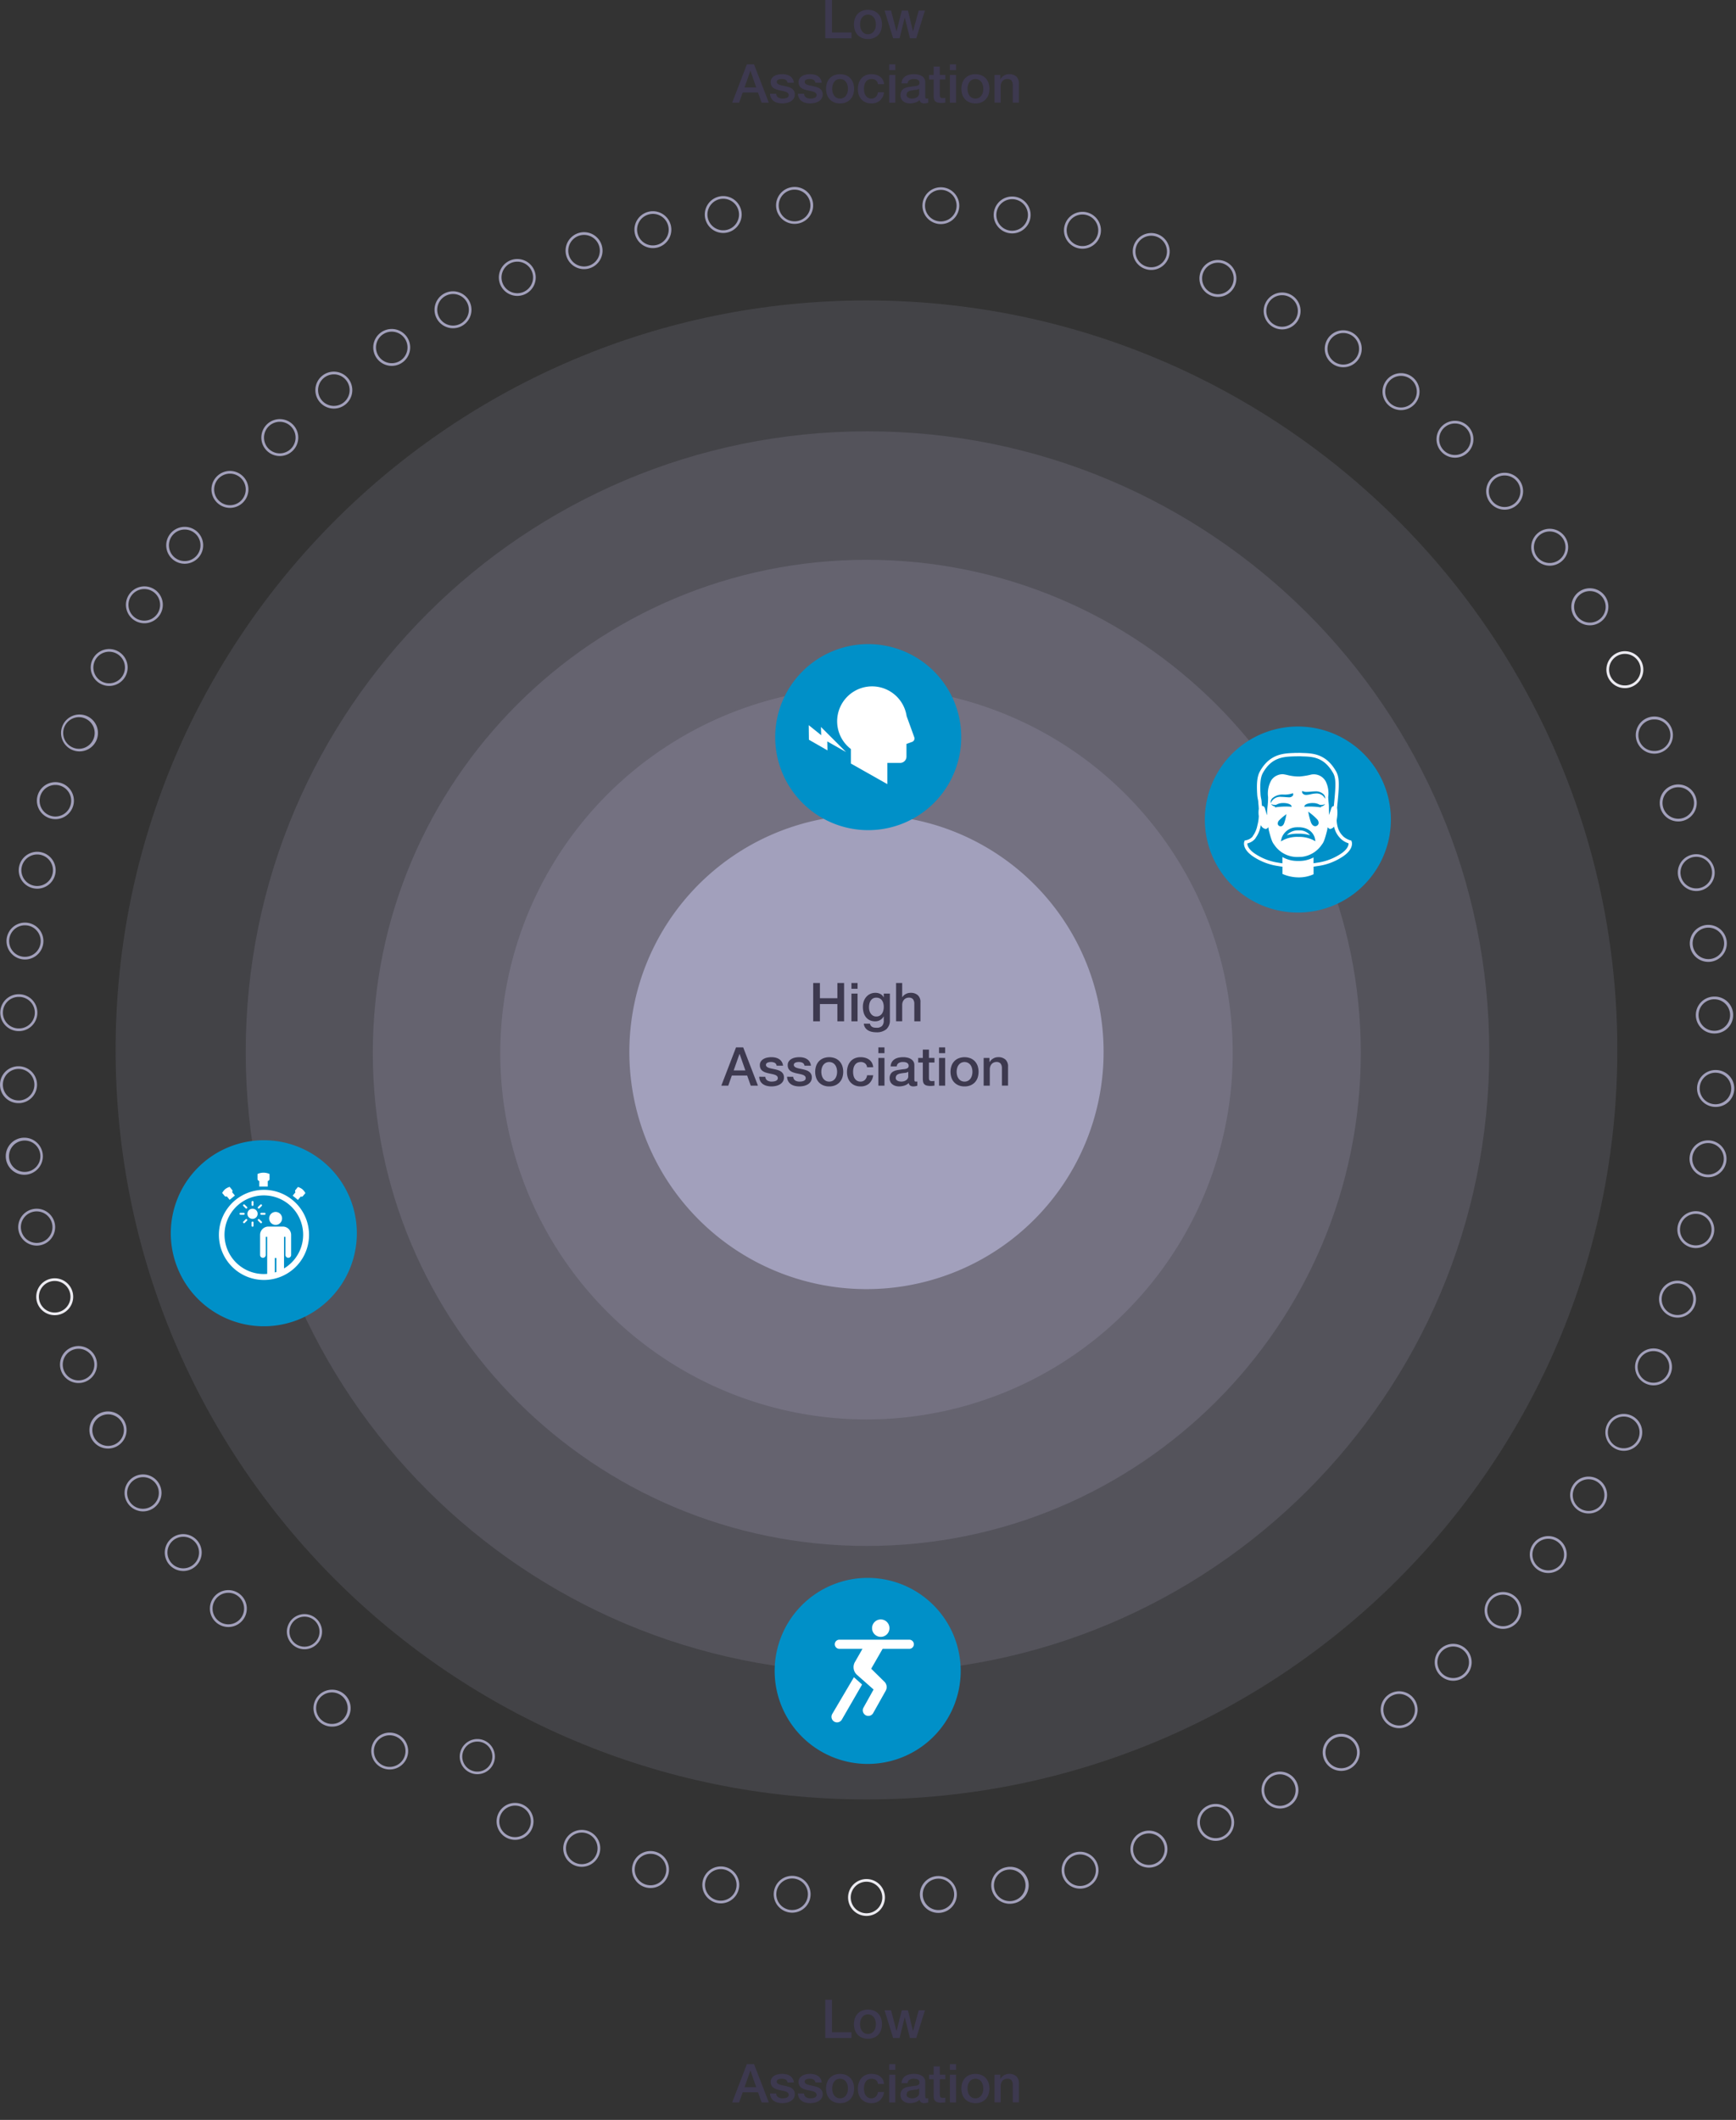 <svg width="520" height="635" fill="none" xmlns="http://www.w3.org/2000/svg"><rect width="100%" height="100%" fill="#333333" stroke="none"/><path d="M142.975 531.438a5.277 5.277 0 01-5.269-5.446 5.286 5.286 0 015.275-5.081 5.263 5.263 0 11-.01 10.527h.004zm.01-9.762a4.516 4.516 0 00-4.108 2.64 4.497 4.497 0 00.316 4.295 4.502 4.502 0 105.654-6.537 4.574 4.574 0 00-1.862-.398z" fill="#A2A0BB"/><path opacity=".15" d="M484.454 314.497c0 123.982-100.7 224.5-224.913 224.5-124.213 0-224.91-100.518-224.91-224.5s100.7-224.5 224.914-224.5c124.214 0 224.909 100.514 224.909 224.5z" fill="#A2A0BC"/><path opacity=".18" d="M446.092 315.097c0 102.672-83.382 185.9-186.248 185.9-102.866 0-186.242-83.228-186.242-185.9 0-102.672 83.384-185.9 186.243-185.9s186.247 83.231 186.247 185.9z" fill="#A2A0BC"/><path opacity=".21" d="M407.611 315.375c0 81.573-66.247 147.7-147.969 147.7s-147.97-66.124-147.97-147.7 66.253-147.693 147.97-147.693 147.969 66.124 147.969 147.693z" fill="#A2A0BC"/><path opacity=".24" d="M369.241 315.285a109.699 109.699 0 01-67.578 101.484 109.693 109.693 0 11-42.115-210.979 109.59 109.59 0 01109.693 109.495z" fill="#A2A0BC"/><path d="M330.571 314.982a71.027 71.027 0 11-71.026-70.891 70.956 70.956 0 0171.026 70.891z" fill="#A2A0BC"/><path d="M243.586 294.45h2.011v4.564h5.229v-4.564h2.011v11.474h-2.011v-5.173h-5.229v5.173h-2.011V294.45zM255.04 294.45h1.833v1.735h-1.833v-1.735zm0 3.166h1.833v8.308h-1.833v-8.308zM266.557 305.49a3.544 3.544 0 01-1.051 2.8 4.468 4.468 0 01-3.036.924 6.367 6.367 0 01-1.262-.13 3.731 3.731 0 01-1.16-.434 2.763 2.763 0 01-.877-.8 2.46 2.46 0 01-.42-1.219h1.835c.041.227.135.441.274.625.124.156.28.285.458.378.184.093.383.153.588.178.224.027.45.04.677.039a2.13 2.13 0 001.622-.546c.37-.438.554-1.003.514-1.574v-1.269h-.027c-.246.449-.61.821-1.052 1.078a2.85 2.85 0 01-1.441.385 3.814 3.814 0 01-1.7-.346 3.19 3.19 0 01-1.157-.949 3.82 3.82 0 01-.669-1.388 6.463 6.463 0 01-.206-1.689 4.884 4.884 0 01.254-1.591c.161-.485.412-.934.74-1.326a3.486 3.486 0 011.185-.907 3.562 3.562 0 011.58-.338c.501-.006.997.107 1.447.329.444.224.801.589 1.015 1.038h.032v-1.14h1.835v7.871l.002.001zm-4.07-1.012c.362.01.721-.076 1.039-.25.279-.162.516-.388.692-.658.183-.285.314-.601.385-.932a4.6 4.6 0 00.119-1.052 4.057 4.057 0 00-.127-1.029 2.725 2.725 0 00-.394-.882 1.9 1.9 0 00-.693-.612 2.164 2.164 0 00-1.021-.224 1.957 1.957 0 00-1.031.257 2.062 2.062 0 00-.673.667 2.835 2.835 0 00-.37.933 4.952 4.952 0 00-.112 1.037c0 .337.043.673.126 1 .083.312.218.608.4.876.177.256.408.47.677.627.3.167.639.25.983.242zM268.407 294.45h1.835v4.258h.03a2.65 2.65 0 011.007-.939 2.965 2.965 0 011.487-.378 3.111 3.111 0 012.156.708 2.698 2.698 0 01.789 2.121v5.7h-1.835v-5.222a2.244 2.244 0 00-.418-1.422 1.527 1.527 0 00-1.209-.443 1.96 1.96 0 00-.834.168 1.833 1.833 0 00-.631.465 2.189 2.189 0 00-.4.7 2.553 2.553 0 00-.141.853v4.9h-1.832v-11.474l-.004.005zM220.47 313.731h2.144l4.423 11.475h-2.155l-1.078-3.039h-4.59l-1.079 3.039h-2.076l4.411-11.475zm-.708 6.91h3.506l-1.72-4.931h-.048l-1.738 4.931zM229.253 322.536a1.374 1.374 0 00.611 1.125c.385.223.826.334 1.271.321.196-.002.391-.015.586-.039.212-.025.42-.077.62-.153a1.19 1.19 0 00.475-.329.796.796 0 00.17-.569.821.821 0 00-.258-.579 1.755 1.755 0 00-.62-.362 5.971 5.971 0 00-.86-.233c-.322-.067-.65-.137-.983-.209a8.844 8.844 0 01-.987-.273 3.158 3.158 0 01-.852-.434 2.004 2.004 0 01-.6-.7 2.223 2.223 0 01-.224-1.054 1.898 1.898 0 01.33-1.134c.221-.305.506-.557.836-.739a3.662 3.662 0 011.127-.394c.39-.074.786-.112 1.183-.114.414-.001.826.044 1.23.137.376.086.734.236 1.06.443.318.204.587.475.79.794.22.358.355.763.393 1.182h-1.917a1.144 1.144 0 00-.6-.884 2.525 2.525 0 00-1.086-.224 3.9 3.9 0 00-.458.031c-.171.02-.339.06-.5.121a1.06 1.06 0 00-.393.255.617.617 0 00-.161.443.7.7 0 00.232.546c.179.153.387.271.611.346.28.098.568.176.86.232.32.065.654.135 1 .211.331.073.659.164.981.272.307.1.597.246.86.434.252.183.461.419.612.692.164.317.244.671.232 1.028.014.442-.104.878-.339 1.253a2.662 2.662 0 01-.876.836 4.054 4.054 0 01-1.2.465 6.051 6.051 0 01-1.3.145 5.67 5.67 0 01-1.456-.178 3.412 3.412 0 01-1.159-.539 2.576 2.576 0 01-.772-.9 2.85 2.85 0 01-.3-1.278l1.831.006zM237.604 322.536a1.378 1.378 0 00.61 1.125c.386.222.826.333 1.271.321.196-.002.393-.015.588-.039.212-.025.42-.077.62-.153a1.19 1.19 0 00.475-.329.8.8 0 00.169-.569.821.821 0 00-.258-.579 1.742 1.742 0 00-.619-.362 5.971 5.971 0 00-.86-.233c-.322-.064-.65-.133-.982-.209a8.894 8.894 0 01-.99-.273 3.202 3.202 0 01-.852-.434 2.004 2.004 0 01-.6-.7 2.248 2.248 0 01-.224-1.054 1.89 1.89 0 01.329-1.134 2.53 2.53 0 01.838-.739 3.63 3.63 0 011.126-.394c.39-.074.785-.112 1.182-.114.414-.002.826.044 1.23.137.377.086.736.236 1.063.443.317.204.586.475.788.794.221.358.356.763.394 1.182h-1.921a1.144 1.144 0 00-.6-.884 2.51 2.51 0 00-1.086-.224 3.9 3.9 0 00-.458.031c-.171.02-.339.06-.5.121a1.072 1.072 0 00-.394.255.617.617 0 00-.161.443.698.698 0 00.234.546c.179.154.387.271.612.346.28.098.567.176.859.232.322.067.655.137 1 .211.332.073.659.164.982.272.307.1.597.246.86.434a1.995 1.995 0 01.846 1.72c.014.442-.104.878-.339 1.253a2.656 2.656 0 01-.877.836 4.054 4.054 0 01-1.2.465 6.051 6.051 0 01-1.3.145 5.686 5.686 0 01-1.458-.178 3.44 3.44 0 01-1.157-.539 2.605 2.605 0 01-.772-.9 2.85 2.85 0 01-.3-1.278l1.832.006zM248.381 325.43a4.571 4.571 0 01-1.779-.329 3.725 3.725 0 01-2.137-2.29 5.613 5.613 0 010-3.518 3.87 3.87 0 01.819-1.383c.37-.392.819-.701 1.318-.907a4.965 4.965 0 013.556 0c.499.205.949.514 1.32.907.365.4.645.871.821 1.383a5.613 5.613 0 010 3.518 3.942 3.942 0 01-.821 1.383 3.83 3.83 0 01-1.32.907 4.565 4.565 0 01-1.777.329zm0-1.447c.37.009.736-.08 1.061-.258a2.25 2.25 0 00.74-.673c.196-.286.34-.605.425-.941a4.149 4.149 0 000-2.128 2.84 2.84 0 00-.425-.941 2.285 2.285 0 00-.74-.667 2.324 2.324 0 00-2.123 0 2.24 2.24 0 00-.739.667 2.824 2.824 0 00-.427.941 4.215 4.215 0 000 2.128c.084.337.229.655.427.941.192.277.445.507.739.673.325.178.691.268 1.062.258zM259.719 319.676a1.717 1.717 0 00-.618-1.164 2.028 2.028 0 00-1.278-.394 2.653 2.653 0 00-.756.119c-.28.087-.535.242-.741.45-.25.262-.442.575-.562.917a4.313 4.313 0 00-.226 1.533c0 .346.041.691.121 1.028.072.326.204.636.387.916.174.266.407.489.682.651.309.173.66.259 1.015.249a1.847 1.847 0 001.326-.5c.371-.378.6-.873.65-1.4h1.838a4.054 4.054 0 01-1.227 2.483 3.778 3.778 0 01-2.583.86 4.298 4.298 0 01-1.731-.329 3.653 3.653 0 01-1.264-.9 3.846 3.846 0 01-.78-1.357 5.278 5.278 0 01-.266-1.7 5.74 5.74 0 01.258-1.751 3.996 3.996 0 01.773-1.423c.35-.407.787-.731 1.278-.949a4.325 4.325 0 011.793-.345c.464-.003.927.059 1.375.184a3.66 3.66 0 011.159.556c.339.247.621.565.826.932.225.41.357.865.388 1.333l-1.837.001zM263.1 313.731h1.832v1.731H263.1v-1.731zm0 3.166h1.832v8.308H263.1v-8.308zM273.892 323.355a.966.966 0 00.09.482.373.373 0 00.346.144h.193c.086-.001.172-.012.256-.031v1.27a2.864 2.864 0 01-.25.071c-.103.024-.2.051-.313.073a3.8 3.8 0 01-.322.048c-.109.012-.2.016-.274.016a1.763 1.763 0 01-.932-.224 1.126 1.126 0 01-.484-.789 3.264 3.264 0 01-1.342.771 5.332 5.332 0 01-1.535.241 3.822 3.822 0 01-1.079-.152 2.794 2.794 0 01-.907-.451 2.124 2.124 0 01-.629-.754 2.337 2.337 0 01-.232-1.068c-.02-.435.076-.868.28-1.253.177-.312.433-.572.741-.755.319-.19.667-.325 1.031-.4.378-.08.763-.141 1.147-.184.314-.062.632-.107.951-.137.27-.021.538-.067.8-.137.205-.051.393-.154.545-.3a.81.81 0 00.2-.6.946.946 0 00-.17-.578 1.149 1.149 0 00-.418-.346 1.833 1.833 0 00-.555-.161 4.325 4.325 0 00-.58-.039 2.323 2.323 0 00-1.274.32 1.251 1.251 0 00-.563 1h-1.832c.011-.47.144-.929.385-1.333.218-.347.513-.638.862-.851a3.454 3.454 0 011.181-.45 6.882 6.882 0 011.351-.131c.406 0 .812.044 1.209.131.377.077.739.218 1.069.417.308.187.57.442.765.746.2.337.299.725.285 1.117v4.276l.004.001zm-1.832-2.313a2.25 2.25 0 01-1.031.329c-.4.039-.817.095-1.221.17-.191.03-.379.076-.563.136a1.66 1.66 0 00-.481.242 1 1 0 00-.332.4 1.407 1.407 0 00-.118.6.781.781 0 00.174.516c.119.137.264.249.428.328.172.083.356.139.545.168.178.031.359.048.54.049.221-.002.441-.029.656-.079a2.14 2.14 0 00.669-.275c.206-.126.383-.293.522-.49.146-.215.22-.471.21-.73v-1.368l.002.004zM275.032 316.897h1.387v-2.491h1.832v2.491h1.659v1.365h-1.659v4.434a3.8 3.8 0 00.027.5c.01.125.049.246.114.354a.531.531 0 00.261.218c.155.054.319.079.484.073.13 0 .254 0 .383-.009.131-.005.261-.024.388-.056v1.414c-.2.023-.4.043-.6.065a5.23 5.23 0 01-.6.031 4.05 4.05 0 01-1.165-.137 1.527 1.527 0 01-.691-.4 1.387 1.387 0 01-.337-.666 5.025 5.025 0 01-.1-.915v-4.9h-1.383v-1.371zM281.277 313.731h1.837v1.731h-1.837v-1.731zm0 3.166h1.837v8.308h-1.837v-8.308zM288.918 325.43a4.558 4.558 0 01-1.777-.329 3.733 3.733 0 01-2.141-2.29 5.585 5.585 0 010-3.518 3.732 3.732 0 012.141-2.29 4.963 4.963 0 013.555 0c.5.206.95.515 1.323.907.366.399.645.87.821 1.383a5.684 5.684 0 010 3.518 3.95 3.95 0 01-.821 1.383 3.85 3.85 0 01-1.323.907 4.566 4.566 0 01-1.778.329zm0-1.447c.37.01.736-.08 1.061-.258.295-.166.548-.396.742-.673.196-.286.339-.605.423-.941a4.15 4.15 0 000-2.128 2.759 2.759 0 00-.423-.941 2.291 2.291 0 00-.742-.667 2.324 2.324 0 00-2.124 0 2.286 2.286 0 00-.737.667 2.7 2.7 0 00-.426.941 4.155 4.155 0 00-.14 1.059c-.001.361.046.72.14 1.069.084.337.228.656.426.941.192.277.444.507.737.673.325.178.692.267 1.063.258zM294.642 316.897h1.736v1.221l.034.031a3.044 3.044 0 011.092-1.085 2.905 2.905 0 011.5-.4 3.107 3.107 0 012.156.709 2.705 2.705 0 01.785 2.12v5.7h-1.832v-5.222a2.252 2.252 0 00-.42-1.422 1.524 1.524 0 00-1.207-.443 1.964 1.964 0 00-.835.17 1.788 1.788 0 00-.627.465 2.131 2.131 0 00-.4.7 2.502 2.502 0 00-.144.853v4.9h-1.838v-8.297z" fill="#3D394F"/><path d="M259.543 573.898a5.525 5.525 0 115.535-5.525 5.535 5.535 0 01-5.535 5.525zm0-10.245a4.721 4.721 0 104.73 4.72 4.732 4.732 0 00-4.73-4.72z" fill="#ECEBF1"/><path d="M5.612 308.858c-.083 0-.17 0-.25-.005a5.524 5.524 0 01.483-11.038 5.523 5.523 0 01-.232 11.043h-.001zm-.018-10.245a4.717 4.717 0 00-4.725 4.62 4.722 4.722 0 004.525 4.816h.217a4.718 4.718 0 00.2-9.435l-.217-.001zM7.473 287.409a5.53 5.53 0 01-5.167-3.579 5.525 5.525 0 115.167 3.579zm-.01-10.248a4.723 4.723 0 00-4.7 5.192 4.724 4.724 0 002.346 3.629 4.69 4.69 0 001.75.584 4.72 4.72 0 005.29-4.076 4.722 4.722 0 00-4.075-5.29 4.8 4.8 0 00-.611-.035v-.004zM511.627 352.63a5.524 5.524 0 01-5.495-6.238 5.544 5.544 0 019.761-2.8 5.522 5.522 0 01-4.261 9.039l-.005-.001zm-.026-10.242a4.72 4.72 0 102.373.625 4.816 4.816 0 00-2.369-.625h-.004zM11.148 266.197a5.592 5.592 0 01-3.162-.984 5.513 5.513 0 01-2.292-3.556 5.52 5.52 0 01.037-2.156 5.56 5.56 0 015.4-4.359c.396.001.79.044 1.178.127a5.524 5.524 0 012.533 9.509 5.528 5.528 0 01-3.693 1.419h-.001zm-.018-10.252a4.756 4.756 0 00-4.612 3.726 4.717 4.717 0 003.618 5.614 4.722 4.722 0 102.003-9.23 4.821 4.821 0 00-1.01-.109v-.001zM507.952 373.844a5.523 5.523 0 115.408-4.355 5.541 5.541 0 01-5.408 4.355zm-.01-10.248a4.721 4.721 0 10.012 9.443 4.722 4.722 0 004.698-4.217 4.721 4.721 0 00-4.711-5.225l.001-.001zM16.6 245.37a5.546 5.546 0 01-5.411-6.77 5.543 5.543 0 115.412 6.77zm-.007-10.25a4.729 4.729 0 100 9.458 4.729 4.729 0 000-9.458zM502.491 394.676a5.61 5.61 0 01-1.632-.247 5.528 5.528 0 01-3.847-6.103 5.523 5.523 0 015.469-4.705 5.431 5.431 0 011.635.249 5.523 5.523 0 011.981 9.468 5.527 5.527 0 01-3.605 1.338h-.001zm-.008-10.25a4.737 4.737 0 10-.01 9.474 4.737 4.737 0 00.01-9.474zM23.805 225.079a5.523 5.523 0 01-5.196-7.374 5.523 5.523 0 0110.555.463 5.527 5.527 0 01-.224 3.452 5.544 5.544 0 01-5.135 3.459zm0-10.252a4.732 4.732 0 10-.015 9.46 4.732 4.732 0 00.015-9.458v-.002zM495.292 414.961a5.523 5.523 0 01-3.088-10.102 5.517 5.517 0 016.562.281 5.522 5.522 0 01-.38 8.873 5.538 5.538 0 01-3.094.948zm-.005-10.25a4.733 4.733 0 00-.921 9.379 4.734 4.734 0 10.921-9.379zM32.703 205.469a5.53 5.53 0 01-5.398-4.339 5.525 5.525 0 017.898-6.117 5.525 5.525 0 01-2.5 10.456zm0-10.25A4.726 4.726 0 0028 199.391a4.73 4.73 0 106.83-3.663 4.695 4.695 0 00-2.127-.504v-.005zM486.385 434.567a5.52 5.52 0 114.935-3.034 5.468 5.468 0 01-4.935 3.034zm0-10.248a4.747 4.747 0 104.436 6.389 4.744 4.744 0 00-2.308-5.876 4.647 4.647 0 00-2.125-.512l-.003-.001zM43.234 186.691a5.522 5.522 0 01-5.064-7.7 5.521 5.521 0 019.069-1.64 5.524 5.524 0 01.708 6.717 5.531 5.531 0 01-4.713 2.623zm0-10.252a4.733 4.733 0 00-3.986 7.312 4.733 4.733 0 008.302-.662 4.733 4.733 0 00-1.838-5.941 4.694 4.694 0 00-2.474-.708l-.004-.001zM475.853 453.35a5.562 5.562 0 01-2.909-.827 5.52 5.52 0 012.911-10.223 5.558 5.558 0 012.907.827 5.526 5.526 0 012.411 6.212 5.521 5.521 0 01-5.321 4.011h.001zm0-10.248a4.744 4.744 0 00-3.984 7.326 4.738 4.738 0 005.989 1.706 4.74 4.74 0 00.476-8.325 4.706 4.706 0 00-2.478-.702l-.003-.005zM117.341 109.598a5.543 5.543 0 01-4.269-2.009 5.522 5.522 0 01-1.096-2.154 5.52 5.52 0 01-.074-2.416 5.546 5.546 0 015.432-4.476 5.525 5.525 0 015.53 5.524 5.528 5.528 0 01-5.524 5.531h.001zm-.006-10.252a4.723 4.723 0 00-2.201 8.895 4.725 4.725 0 005.723-1.018 4.723 4.723 0 00-3.522-7.876v-.001zM401.761 530.451a5.546 5.546 0 01-4.709-8.5 5.553 5.553 0 013.067-2.35 5.552 5.552 0 016.634 2.91 5.548 5.548 0 01-4.992 7.94zm-.01-10.251a4.73 4.73 0 00-4.58 3.589 4.73 4.73 0 002.375 5.313 4.73 4.73 0 005.729-1.018 4.728 4.728 0 00-3.525-7.884h.001zM68.88 152.13a5.539 5.539 0 01-5.523-5.181 5.512 5.512 0 011.375-4.002 5.527 5.527 0 019.664 4.064 5.53 5.53 0 01-5.515 5.118v.001zm0-10.253a4.74 4.74 0 00-4.453 3.127 4.733 4.733 0 00.202 3.68 4.68 4.68 0 001.123 1.461 4.723 4.723 0 007.012-6.227 4.728 4.728 0 00-3.883-2.041zM450.209 487.915a5.52 5.52 0 01-5.425-6.478 5.53 5.53 0 017.309-4.24 5.526 5.526 0 013.356 6.983 5.488 5.488 0 01-1.086 1.866 5.552 5.552 0 01-4.154 1.869zm.005-10.249a4.718 4.718 0 00-3.97 2.161 4.73 4.73 0 00-.336 4.507 4.725 4.725 0 106.867-5.914 4.73 4.73 0 00-2.561-.754zM83.81 136.6a5.525 5.525 0 01-5.427-4.48 5.53 5.53 0 013.37-6.179 5.528 5.528 0 015.879 9.126 5.491 5.491 0 01-3.821 1.533zm0-10.252a4.723 4.723 0 00-4.188 6.916 4.725 4.725 0 107.6-5.458 4.705 4.705 0 00-3.411-1.458zM435.284 503.446a5.525 5.525 0 01-2.045-10.657 5.523 5.523 0 017.539 5.785 5.532 5.532 0 01-1.671 3.343 5.504 5.504 0 01-3.823 1.529zm0-10.249a4.716 4.716 0 00-3.911 2.08 4.718 4.718 0 00.87 6.254 4.73 4.73 0 004.331.933 4.725 4.725 0 001.358-8.46 4.718 4.718 0 00-2.648-.807zM100.002 122.388a5.532 5.532 0 11-.008-11.065 5.532 5.532 0 01.008 11.065zm-.006-10.25a4.723 4.723 0 103.682 1.756 4.674 4.674 0 00-3.682-1.76v.004zM419.096 517.659a5.523 5.523 0 01-5.441-4.599 5.53 5.53 0 013.61-6.141 5.53 5.53 0 017.265 6.263 5.53 5.53 0 01-5.434 4.477zm-.008-10.249a4.724 4.724 0 104.711 5.23 4.742 4.742 0 00-2.785-4.82 4.74 4.74 0 00-1.926-.41zM55.32 168.867a5.526 5.526 0 01-5.51-6 5.522 5.522 0 013.03-4.462 5.528 5.528 0 016.93 8.228 5.571 5.571 0 01-4.45 2.234zm.007-10.25a4.726 4.726 0 101.778 9.105 4.722 4.722 0 002.824-5.442 4.725 4.725 0 00-1.79-2.733 4.691 4.691 0 00-2.811-.931l-.001.001zM463.768 471.176a5.523 5.523 0 01-4.946-3.039 5.53 5.53 0 01.498-5.783 5.57 5.57 0 014.45-2.233 5.447 5.447 0 013.289 1.09 5.524 5.524 0 01-3.292 9.965h.001zm0-10.249a4.76 4.76 0 00-3.8 1.9 4.73 4.73 0 002.826 7.466 4.728 4.728 0 005.573-5.716 4.738 4.738 0 00-1.665-2.625 4.738 4.738 0 00-2.934-1.025zM135.699 98.32a5.544 5.544 0 01-4.837-2.834 5.536 5.536 0 01.491-6.127 5.53 5.53 0 018.55-.157 5.533 5.533 0 01-1.511 8.417 5.587 5.587 0 01-2.693.7zm0-10.253a4.727 4.727 0 00-4.383 6.494 4.73 4.73 0 104.383-6.494zM383.397 541.727a5.53 5.53 0 01-5.523-5.561 5.531 5.531 0 012.81-4.78 5.535 5.535 0 015.544.065 5.522 5.522 0 012.489 6.258 5.533 5.533 0 01-2.621 3.317 5.617 5.617 0 01-2.699.701zm-.005-10.25a4.718 4.718 0 00-4.566 5.917 4.718 4.718 0 004.824 3.522 4.724 4.724 0 00-.258-9.439zM154.951 88.636a5.527 5.527 0 01-5.495-4.94 5.525 5.525 0 115.495 4.94zm0-10.253a4.726 4.726 0 00-4.428 6.368 4.728 4.728 0 004.753 3.069 4.727 4.727 0 004.288-3.69 4.725 4.725 0 00-4.617-5.747h.004zM364.138 551.406a5.534 5.534 0 01-5.171-7.483 5.53 5.53 0 017.129-3.211 5.541 5.541 0 013.088 2.896 5.529 5.529 0 01-2.401 7.128 5.541 5.541 0 01-2.645.672v-.002zm0-10.249a4.716 4.716 0 00-3.97 2.158 4.724 4.724 0 001.405 6.531c.762.494 1.65.759 2.559.763a4.723 4.723 0 002.57-8.692 4.727 4.727 0 00-2.559-.76h-.005zM174.95 80.615a5.54 5.54 0 01-5.218-3.687 5.527 5.527 0 011.515-5.962 5.537 5.537 0 019.23 4.408 5.533 5.533 0 01-5.527 5.24zm0-10.25a4.723 4.723 0 00-2.728 8.582 4.72 4.72 0 005.577-.09 4.727 4.727 0 00-.119-7.624 4.717 4.717 0 00-2.725-.867h-.005zM344.14 559.427a5.537 5.537 0 01-.789-11.016 5.537 5.537 0 11.789 11.016zm0-10.25a4.723 4.723 0 00-4.683 4.067c-.106.748-.03 1.51.22 2.223a4.733 4.733 0 008.725.47c.27-.559.426-1.166.459-1.786a4.676 4.676 0 00-.27-1.823 4.724 4.724 0 00-4.448-3.151h-.003zM195.556 74.318a5.525 5.525 0 11.017-11.05 5.525 5.525 0 01-.017 11.05zm.013-10.25c-.405.001-.808.053-1.2.155a4.721 4.721 0 102.381 9.138 4.721 4.721 0 00-1.182-9.293h.001zM323.523 565.726a5.525 5.525 0 11-.005-11.05 5.525 5.525 0 01.005 11.05zm.01-10.25a4.72 4.72 0 10-.01 9.445 4.72 4.72 0 00.01-9.445zM216.63 69.786a5.525 5.525 0 11.01-11.052 5.529 5.529 0 015.5 5.059 5.526 5.526 0 01-5.51 5.993zm.009-10.25a4.723 4.723 0 103.73 7.612 4.719 4.719 0 00-.538-6.364 4.72 4.72 0 00-3.192-1.247zM302.451 570.257a5.524 5.524 0 01-4.37-8.91 5.522 5.522 0 013.448-2.058 5.526 5.526 0 111.868 10.889 5.77 5.77 0 01-.946.079zm.023-10.248a4.809 4.809 0 00-.813.072 4.73 4.73 0 00-1.723.655 4.734 4.734 0 00-2.092 2.948 4.7 4.7 0 00-.05 1.842c.15.888.551 1.714 1.156 2.382a4.72 4.72 0 002.255 1.387 4.72 4.72 0 004.857-1.502 4.733 4.733 0 00.687-5.037 4.726 4.726 0 00-4.277-2.748v.001zM238.004 67.055a5.528 5.528 0 01-5.536-5.295 5.524 5.524 0 015.075-5.737 5.528 5.528 0 016.007 5.033 5.534 5.534 0 01-1.292 4.043 5.529 5.529 0 01-3.778 1.934c-.162.009-.319.022-.476.022zm.012-10.248a4.743 4.743 0 00-3.192 8.265 4.745 4.745 0 103.192-8.265zM281.072 572.993a5.528 5.528 0 01-4.148-9.182 5.523 5.523 0 013.686-1.851 5.528 5.528 0 015.376 2.965 5.527 5.527 0 01-4.914 8.068zm.014-10.252a4.7 4.7 0 10.03 9.4 4.7 4.7 0 00-.03-9.4zM237.282 572.926a5.521 5.521 0 01-3.676-9.634 5.519 5.519 0 113.676 9.634zm-.01-10.244a4.72 4.72 0 00-3.556 7.838 4.722 4.722 0 003.146 1.587 4.728 4.728 0 004.601-2.522 4.718 4.718 0 00-2.005-6.37 4.717 4.717 0 00-2.186-.533zM281.809 67.123a5.514 5.514 0 11.028-11.028 5.514 5.514 0 01-.028 11.028zm-.01-10.25a4.744 4.744 0 00-4.7 4.3 4.725 4.725 0 002.519 4.616 4.73 4.73 0 102.602-8.904c-.142-.005-.283-.012-.421-.012zM215.912 570.133a5.544 5.544 0 01-4.533-2.347 5.527 5.527 0 01-.99-2.815 5.527 5.527 0 012.656-5.095 5.525 5.525 0 013.812-.72 5.53 5.53 0 01-.944 10.976l-.001.001zm.006-10.254a4.721 4.721 0 00-4.668 3.921 4.696 4.696 0 00.787 3.526c.356.507.81.939 1.334 1.27a4.698 4.698 0 001.719.662 4.727 4.727 0 005.469-3.84 4.727 4.727 0 00-3.839-5.469 4.788 4.788 0 00-.801-.07h-.001zM303.19 69.915a5.527 5.527 0 11.938-10.972 5.527 5.527 0 01-.938 10.972zm-.014-10.25a4.722 4.722 0 00-.806 9.376 4.723 4.723 0 10.806-9.377zM194.848 565.536a5.537 5.537 0 01-5.352-6.932 5.527 5.527 0 014.249-4.023 5.531 5.531 0 016.609 4.867 5.531 5.531 0 01-5.506 6.088zm.007-10.248a4.712 4.712 0 00-.58 9.39 4.712 4.712 0 005.221-3.784 4.714 4.714 0 00-3.441-5.454 4.763 4.763 0 00-1.2-.147v-.005zM324.244 74.508a5.538 5.538 0 01-4.791-2.763 5.437 5.437 0 01-.558-4.174 5.522 5.522 0 014.25-4.011 5.526 5.526 0 015.475 2.043 5.526 5.526 0 01-1.455 8.068 5.524 5.524 0 01-2.921.837zm-.005-10.254a4.717 4.717 0 00-4.567 3.523 4.654 4.654 0 00.477 3.566 4.694 4.694 0 002.883 2.206 4.723 4.723 0 005.935-4.572 4.726 4.726 0 00-4.728-4.723zM174.253 559.183a5.52 5.52 0 01-5-3.157 5.46 5.46 0 01-.21-4.221 5.547 5.547 0 015.227-3.677 5.514 5.514 0 015.2 7.382 5.554 5.554 0 01-5.217 3.673zm.017-10.253a4.742 4.742 0 00-4.464 3.148 4.726 4.726 0 00.183 3.607 4.73 4.73 0 105.856-6.487 4.803 4.803 0 00-1.575-.268zM344.834 80.86a5.52 5.52 0 01-4.887-2.95 5.52 5.52 0 011.904-7.224 5.525 5.525 0 112.983 10.175zm0-10.252a4.731 4.731 0 00-4.72 4.962 4.72 4.72 0 003.133 4.213c.51.181 1.047.274 1.589.276a4.733 4.733 0 004.448-3.141 4.738 4.738 0 00-.595-4.305 4.734 4.734 0 00-3.855-2.005zM154.275 551.104a5.53 5.53 0 01-2.988-10.177 5.532 5.532 0 018.391 3.464 5.533 5.533 0 01-2.406 5.835 5.522 5.522 0 01-2.997.878zm.01-10.25a4.74 4.74 0 00-4.313 2.773 4.71 4.71 0 002.039 6.094 4.71 4.71 0 002.261.572 4.726 4.726 0 004.229-6.84 4.725 4.725 0 00-2.266-2.182 4.784 4.784 0 00-1.95-.416v-.001zM364.809 88.938a5.532 5.532 0 01-5.306-3.97 5.529 5.529 0 015.695-7.077 5.532 5.532 0 012.604 10.168 5.52 5.52 0 01-2.993.879zm0-10.254a4.735 4.735 0 00-4.3 2.769 4.717 4.717 0 00.33 4.511 4.718 4.718 0 003.97 2.169 4.725 4.725 0 00.005-9.45h-.005zM384.031 98.67a5.525 5.525 0 01-2.77-10.295 5.524 5.524 0 112.77 10.296zm.008-10.248a4.732 4.732 0 00-4.697 4.16 4.705 4.705 0 00.974 3.48 4.71 4.71 0 001.4 1.197 4.719 4.719 0 005.889-1.024 4.715 4.715 0 001.058-4.03 4.73 4.73 0 00-2.545-3.3 4.721 4.721 0 00-2.083-.484h.004zM116.726 530.03a5.523 5.523 0 01-5.356-4.199 5.527 5.527 0 012.782-6.211 5.529 5.529 0 018.094 4.519 5.528 5.528 0 01-5.52 5.891zm.007-10.245a4.73 4.73 0 00-3.918 2.068 4.73 4.73 0 00.381 5.821 4.73 4.73 0 005.742 1.033 4.732 4.732 0 002.386-5.323 4.738 4.738 0 00-4.591-3.599zM402.362 110.004a5.533 5.533 0 01-5.058-7.792 5.535 5.535 0 119.631 5.37 5.498 5.498 0 01-4.573 2.422zm.01-10.253a4.724 4.724 0 00-4.677 4.02 4.724 4.724 0 104.677-4.02zM42.855 452.719a5.532 5.532 0 11-.015-11.064 5.532 5.532 0 01.015 11.064zm-.008-10.253a4.721 4.721 0 00-2.47.7 4.731 4.731 0 00-2.16 2.927 4.723 4.723 0 007.103 5.12 4.722 4.722 0 00.38-7.793 4.716 4.716 0 00-2.853-.953v-.001zM476.235 187.306a5.546 5.546 0 01-4.661-8.579 5.55 5.55 0 114.661 8.579zm0-10.252a4.721 4.721 0 00-4.568 3.535 4.72 4.72 0 002.266 5.312 4.726 4.726 0 007.002-3.617 4.722 4.722 0 00-2.39-4.63 4.694 4.694 0 00-2.31-.596v-.004zM435.813 137.098a5.53 5.53 0 01-4.885-8.101 5.524 5.524 0 016.434-2.733 5.524 5.524 0 013.965 5.758 5.525 5.525 0 01-5.514 5.076zm0-10.252a4.716 4.716 0 00-4.634 3.824 4.718 4.718 0 006.063 5.396 4.716 4.716 0 003.261-5.046 4.72 4.72 0 00-4.687-4.173l-.003-.001zM68.397 487.357a5.527 5.527 0 11.005-11.054 5.527 5.527 0 01-.005 11.054zm-.01-10.25a4.719 4.719 0 00-4.606 3.731 4.72 4.72 0 005.801 5.562 4.725 4.725 0 002.37-7.68 4.72 4.72 0 00-3.564-1.613zM450.693 152.673a5.528 5.528 0 11.01-11.057 5.528 5.528 0 01-.01 11.057zm0-10.25a4.723 4.723 0 100 9.446 4.723 4.723 0 00.003-9.446h-.003zM54.89 470.578a5.561 5.561 0 01-4.456-2.251 5.527 5.527 0 014.449-8.8 5.57 5.57 0 014.46 2.254 5.526 5.526 0 01.474 5.767 5.528 5.528 0 01-4.927 3.033v-.003zm-.008-10.253a4.722 4.722 0 00-2.123 8.94 4.72 4.72 0 006.349-2.081 4.725 4.725 0 00-4.226-6.859zM464.202 169.448a5.563 5.563 0 01-4.455-2.251 5.527 5.527 0 016.945-8.211 5.532 5.532 0 012.885 6.214 5.532 5.532 0 01-5.375 4.248zm0-10.254a4.725 4.725 0 00-4.223 2.589 4.72 4.72 0 002.09 6.35 4.727 4.727 0 006.35-2.084 4.72 4.72 0 00-2.089-6.345 4.728 4.728 0 00-2.128-.51zM99.425 517.192a5.558 5.558 0 01-3.486-1.236 5.53 5.53 0 013.493-9.819 5.513 5.513 0 013.956 1.594 5.535 5.535 0 011.214 6.069 5.529 5.529 0 01-5.176 3.392h-.001zm.005-10.25a4.717 4.717 0 00-4.464 3.139 4.718 4.718 0 001.48 5.252 4.723 4.723 0 102.979-8.391h.005zM419.662 122.842a5.533 5.533 0 01-4.829-8.243 5.537 5.537 0 0110.285 3.645 5.53 5.53 0 01-1.889 3.295 5.532 5.532 0 01-3.567 1.303zm0-10.25a4.734 4.734 0 10-.007 9.468 4.734 4.734 0 00.009-9.468h-.002zM32.373 433.904a5.564 5.564 0 112.478-.594 5.5 5.5 0 01-2.478.594zm0-10.25a4.724 4.724 0 00-4.532 3.442 4.722 4.722 0 108.762-.842 4.679 4.679 0 00-4.232-2.6h.002z" fill="#A2A0BB"/><path d="M486.714 206.119a5.522 5.522 0 01-5.387-4.251 5.524 5.524 0 012.906-6.216 5.43 5.43 0 012.472-.588 5.519 5.519 0 013.431 1.188 5.52 5.52 0 01-.948 9.277 5.453 5.453 0 01-2.474.59zm0-10.253a4.73 4.73 0 00-3.707 1.794 4.705 4.705 0 00-.907 1.908 4.726 4.726 0 104.614-3.702z" fill="#ECEBF1"/><path d="M23.526 414.272A5.543 5.543 0 0118 409.271a5.54 5.54 0 115.526 5.001zm0-10.253a4.733 4.733 0 10.003 9.466 4.733 4.733 0 00-.003-9.466zM495.553 225.751a5.56 5.56 0 11-.023-11.12 5.56 5.56 0 01.023 11.12zm0-10.253a4.714 4.714 0 00-1.829.34 4.707 4.707 0 00-2.599 2.56 4.74 4.74 0 000 3.648 4.734 4.734 0 002.599 2.561 4.733 4.733 0 001.829.34 4.733 4.733 0 003.385-1.359 4.734 4.734 0 001.409-3.366 4.723 4.723 0 00-2.965-4.384 4.714 4.714 0 00-1.829-.34z" fill="#A2A0BB"/><path d="M16.379 393.953a5.524 5.524 0 01-1.607-10.81 5.581 5.581 0 011.618-.245 5.526 5.526 0 011.6 10.817 5.564 5.564 0 01-1.611.238zm.01-10.25a4.727 4.727 0 00-4.682 5.42 4.727 4.727 0 004.67 4.03 4.723 4.723 0 00.011-9.45z" fill="#ECEBF1"/><path d="M502.699 246.054a5.538 5.538 0 01-4.326-9 5.54 5.54 0 114.326 9zm.01-10.248a4.72 4.72 0 00-4.479 3.242 4.722 4.722 0 004.428 6.196 4.724 4.724 0 004.518-3.188 4.72 4.72 0 00-1.655-5.323 4.706 4.706 0 00-2.812-.923v-.004zM10.977 373.111a5.558 5.558 0 01-5.4-4.372 5.518 5.518 0 014.252-6.556 5.335 5.335 0 011.168-.126 5.551 5.551 0 015.4 4.37 5.531 5.531 0 01-5.42 6.684zm.017-10.248a4.544 4.544 0 00-1 .106 4.717 4.717 0 00-2.982 2.048 4.71 4.71 0 00-.652 3.558 4.749 4.749 0 005.61 3.629 4.72 4.72 0 00-.976-9.338v-.003zM508.095 266.899a5.563 5.563 0 01-5.4-4.374 5.505 5.505 0 01.768-4.158 5.527 5.527 0 019.888 4.714 5.533 5.533 0 01-3.006 3.34 5.526 5.526 0 01-2.247.478h-.003zm.016-10.25a4.715 4.715 0 00-3.682 1.746 4.714 4.714 0 00-.954 3.962 4.732 4.732 0 006.142 3.503 4.732 4.732 0 002.758-6.511 4.724 4.724 0 00-4.264-2.7zM7.373 351.89a5.554 5.554 0 11-.04-11.107 5.554 5.554 0 01.04 11.107zm.01-10.254a4.7 4.7 0 10.023 9.4 4.7 4.7 0 00-.023-9.4zM511.705 288.123a5.538 5.538 0 01-4.094-9.269 5.537 5.537 0 019.612 3.206 5.539 5.539 0 01-5.518 6.063zm.016-10.252a4.716 4.716 0 00-4.417 3.054 4.724 4.724 0 008.61 3.841 4.727 4.727 0 00.492-2.769 4.704 4.704 0 00-4.685-4.125v-.001zM5.577 330.433a5.524 5.524 0 01-.227-11.045h.234a5.525 5.525 0 01.219 11.045h-.226zm.009-10.246h-.2a4.722 4.722 0 00.193 9.44h.195a4.724 4.724 0 004.527-4.812 4.723 4.723 0 00-4.714-4.628h-.001zM513.507 309.57a5.527 5.527 0 01-5.537-5.414 5.526 5.526 0 015.314-5.632l.226-.005a5.524 5.524 0 01.228 11.046l-.231.005zm.005-10.246h-.2a4.725 4.725 0 00-4.527 4.813 4.722 4.722 0 004.718 4.627h.2a4.725 4.725 0 004.527-4.814 4.728 4.728 0 00-1.416-3.276 4.718 4.718 0 00-3.303-1.35h.001z" fill="#A2A0BB"/><path d="M259.935 472.642a27.862 27.862 0 11-27.894 27.86 27.873 27.873 0 018.177-19.707 27.88 27.88 0 0119.717-8.153z" fill="#0090C8"/><path d="M261.61 513.029l3.7-6.592a2.258 2.258 0 00-.47-2.767l-3.882-3.824 3.419-5.952h7.988a1.37 1.37 0 000-2.742h-20.94a1.369 1.369 0 00-.969 2.34c.257.257.605.402.969.402l6.926-.012-2.221 3.881a3.096 3.096 0 00.531 3.886l5.011 4.425-3.037 5.452a1.677 1.677 0 00-.124 1.291 1.675 1.675 0 00.84.99 1.677 1.677 0 001.295.086 1.657 1.657 0 00.965-.867l-.001.003zm-12.357.435a1.662 1.662 0 00-.192.827 1.665 1.665 0 001.669 1.625 1.668 1.668 0 001.5-.938l6-10.4-2.447-2.182-6.53 11.068zM263.777 490.304a2.608 2.608 0 10-.008-5.215 2.608 2.608 0 00.008 5.215z" fill="#fff"/><path d="M388.795 217.624a27.857 27.857 0 0125.715 17.222 27.854 27.854 0 01-6.061 30.35 27.855 27.855 0 01-30.357 6.024 27.86 27.86 0 01-17.191-25.736 27.872 27.872 0 0117.225-25.745 27.876 27.876 0 0110.669-2.115z" fill="#0090C8"/><path d="M404.903 252.176l-.122-.4-.363-.08a5.736 5.736 0 01-2.011-1.113l-.08-.088a6.026 6.026 0 01-1.745-3.228 9.489 9.489 0 01-.2-1.62c.07-.352.1-.605.1-.605.155-1.017.163-2.051.023-3.071.052-.591.11-1.19.167-1.784.064-.649.127-1.292.176-1.911.249-3.005.358-5.44-.6-7.149-3.016-5.365-7.081-5.484-10.041-5.571l-.8-.038-1.607.012-.113.017c-3.129.1-7.416.241-10.331 5.589-.9 1.65-.96 4-.766 7.027.032.386.089.769.17 1.147.102.44.158.889.167 1.34 0 .017.084.688.128 1.647a7.301 7.301 0 000 2.149 12.102 12.102 0 01-.416 2.767 7.957 7.957 0 01-1.288 3.1l-.217.35a3.534 3.534 0 01-1.914 1.022l-.4.092-.123.386c-.075.237-.638 2.41 3.206 4.738a18.04 18.04 0 006.919 2.507c.432.083.872.149 1.322.209v2.159a12.206 12.206 0 004.909 1.037 10.62 10.62 0 004.413-.938v-2.276c.638-.085 1.015-.155 1.037-.159a17.672 17.672 0 007.2-2.54c3.848-2.324 3.274-4.495 3.2-4.724zm-26.668-20.555c2.636-4.835 6.266-4.954 9.53-5.063l1.611-.026.782.039c3.029.087 6.462.188 9.2 5.053.821 1.46.712 3.742.477 6.573-.049.614-.112 1.251-.172 1.9-.044.442-.091.892-.131 1.335-.118.022-.232.06-.339.114-.195.131-.34.324-.413.547l-.671 2.032-.017-.089-.014-.779a.171.171 0 010-.032l-.031-2.015c-.038-.45-.088-.9-.125-1.352-.04-.47-.073-1.073-.075-1.12a8.041 8.041 0 00-.7-4.591 4.054 4.054 0 00-4.479-2.111c-1.127.284-2.276.47-3.436.557a13.876 13.876 0 01-3.366-.378c-.493-.13-.994-.231-1.5-.3a3.901 3.901 0 00-1.62.271 3.967 3.967 0 00-1.921 1.5 8.114 8.114 0 00-.985 5.076 25.694 25.694 0 01-.218 3.326c-.019.228-.047.518-.067.81l-.021 1.121-.053.1-.571-1.917a.988.988 0 00-.549-.736 1.173 1.173 0 00-.357-.065 13.58 13.58 0 00-.08-.8 7.002 7.002 0 00-.179-1.477 8.344 8.344 0 01-.156-1.02c-.154-2.467-.182-4.959.646-6.483zm17.455 10.026l-.008.2-.3-.043a22.434 22.434 0 00-2.987-.21c-.474 0-.935.018-1.368.054l-.346.028.07-.235c.161-.553 1.27-.945 2.584-.9a3.862 3.862 0 011.969.516c.436.081.886.053 1.308-.083l.353-.132-.261.275a2.002 2.002 0 01-1.018.5.08.08 0 01.009.03h-.005zm-14.733-.536l-.26-.273.354.131c.393.132.812.166 1.22.1a3.793 3.793 0 011.992-.53c1.317-.044 2.427.352 2.586.9l.069.235-.346-.028a16.655 16.655 0 00-1.373-.054 21.88 21.88 0 00-2.982.21l-.3.043v-.2a.2.2 0 010-.049 2.045 2.045 0 01-.955-.486l-.005.001zm-.326-.489l-.016-.362c.015-.435.194-.849.5-1.158a4.636 4.636 0 013.314-1.1 7.385 7.385 0 002.588-.323c.065-.027.132-.049.2-.067l.074-.018.026.071a.73.73 0 01-.079.691 1.393 1.393 0 01-1.234.468c-.276 0-.588-.027-.921-.056-.387-.03-.828-.066-1.268-.066a3.009 3.009 0 00-3.039 1.591l-.145.329zm2.534 5.081a15.182 15.182 0 011.668-1.455l.509-.393-.117.626a14.373 14.373 0 01-.6 2.174c-.313.754-.776.868-1.017.868a.888.888 0 01-.483-.15.844.844 0 01-.385-.572 1.4 1.4 0 01.43-1.098h-.005zm.755 5.283a4.804 4.804 0 014.546-3.184v-.009l.341-.01v.01h.488c3.853.2 4.516 3.1 4.541 3.22l.185.977-.873-.457a9.371 9.371 0 00-4.24-.847l-.278-.013a9.355 9.355 0 00-4.026.859l-.952.5.268-1.046zm6.132-13.971l.03-.083.083.029c.066.022.13.044.191.07.329.138.686.195 1.041.167.393 0 .913-.032 1.58-.1.285-.03.57-.045.856-.045a3.317 3.317 0 012.7.946c.237.273.381.613.413.972l.005.3-.164-.251a2.777 2.777 0 00-1.056-1.013 2.777 2.777 0 00-1.426-.332 8.477 8.477 0 00-1.714.24c-.341.082-.687.14-1.037.174a1.862 1.862 0 01-.237.013 1.321 1.321 0 01-1.144-.459.749.749 0 01-.116-.627l-.005-.001zm3.9 10.468c-.288 0-.838-.139-1.252-1.087a18.99 18.99 0 01-.715-2.653l-.128-.625.515.381a16.763 16.763 0 012.1 1.857 1.561 1.561 0 01.5 1.258 1.023 1.023 0 01-.5.723.99.99 0 01-.517.146h-.003zm7.211 8.553a17.04 17.04 0 01-6.81 2.405c-.009 0-.34.061-.9.136v-1.74a8.995 8.995 0 01-4.219 1.054h-.64a8.955 8.955 0 01-4.464-1.188v1.895a25.706 25.706 0 01-1.17-.184 16.963 16.963 0 01-6.544-2.375c-2.622-1.584-2.806-2.964-2.78-3.411.928-.2 1.76-.708 2.361-1.442l.2-.332a8.772 8.772 0 001.414-3.417c.027-.1.053-.2.079-.308.029.079.062.157.1.232a1.816 1.816 0 001.344.947.378.378 0 00.134-.018c.259-.102.481-.278.641-.505l.008-.008.114.8c.83 3.355 1.225 3.886 1.543 4.309l.075.1a8.242 8.242 0 006.819 3.72h.073l1.317-.036h.017a8.354 8.354 0 006.068-3.683l.078-.1c.321-.425.714-.955 1.545-4.342l.1-.759c.171.215.39.386.64.5a.325.325 0 00.131.018 1.71 1.71 0 001.157-.713 7.04 7.04 0 001.96 3.584l.073.083a6.213 6.213 0 002.308 1.35c.044.431-.113 1.823-2.768 3.428h-.004z" fill="#fff"/><path d="M389.046 249.722h.153c1.094.001 2.181.162 3.227.478a4.004 4.004 0 00-3.365-1.468h-.161a4.39 4.39 0 00-3.442 1.432 11.923 11.923 0 013.236-.444l.352.002z" fill="#fff"/><path d="M513.848 331.567a5.53 5.53 0 01-5.513-5.415 5.527 5.527 0 015.29-5.632h.227a5.524 5.524 0 01.226 11.046l-.23.001zm.006-10.245h-.2a4.716 4.716 0 00-3.245 1.483 4.721 4.721 0 003.436 7.957h.2a4.724 4.724 0 003.112-8.09 4.718 4.718 0 00-3.303-1.35z" fill="#A2A0BB"/><path d="M79.053 341.547a27.863 27.863 0 11-27.892 27.864 27.877 27.877 0 0127.892-27.864z" fill="#0090C8"/><path d="M80.205 355.418v-1.66a.638.638 0 00.531-.6v-1.5a4.333 4.333 0 00-3.6 0v1.5a.639.639 0 00.531.6v1.66h2.538zM70.36 358.112l-.842-1.026a.507.507 0 00.03-.636l-.759-.933c-.474.145-.919.37-1.316.666a4.19 4.19 0 00-.919 1.151l.76.933a.516.516 0 00.631.1l.842 1.028 1.573-1.283zM87.672 358.147l.84-1.028a.514.514 0 01-.033-.639c.256-.308.765-.932.765-.932.472.147.916.373 1.314.667.371.329.682.721.92 1.157l-.763.928a.518.518 0 01-.633.1l-.838 1.029-1.572-1.282zM76.725 364.655a1.516 1.516 0 00.33-1.659 1.523 1.523 0 00-1.412-.939 1.534 1.534 0 00-1.532 1.522 1.513 1.513 0 00.45 1.076 1.538 1.538 0 002.164 0zM75.594 361.208h.1a.267.267 0 00.231-.289v-.88a.265.265 0 00-.23-.292h-.1a.27.27 0 00-.229.292v.88a.267.267 0 00.228.289zM72.06 363.868h.925a.28.28 0 00.31-.242v-.1c0-.132-.136-.237-.31-.237h-.925a.279.279 0 00-.31.237v.1c0 .136.138.242.31.242zM75.591 365.914a.283.283 0 00-.237.308v.923a.284.284 0 00.24.306h.1a.28.28 0 00.24-.306v-.923a.28.28 0 00-.24-.308h-.103zM77.993 363.531v.095a.28.28 0 00.306.242h.928a.282.282 0 00.31-.242v-.095a.278.278 0 00-.31-.24H78.3a.281.281 0 00-.202.057.28.28 0 00-.104.183M73.566 361.919c.045.056.11.093.181.102a.276.276 0 00.2-.055l.071-.071a.28.28 0 00-.045-.385l-.66-.649a.283.283 0 00-.383-.053l-.07.075a.273.273 0 00.044.378l.662.658zM73.947 365.198a.28.28 0 00-.384.045l-.659.656a.276.276 0 00-.047.381l.073.07a.277.277 0 00.383-.044l.657-.653a.276.276 0 00.045-.387l-.068-.068zM77.973 366.306a.276.276 0 00.384.044l.074-.07a.277.277 0 00-.049-.381l-.658-.656a.281.281 0 00-.385-.045l-.07.067a.281.281 0 00.045.387l.66.654zM77.34 361.962a.275.275 0 00.383-.049l.658-.653a.284.284 0 00.048-.386l-.067-.067a.28.28 0 00-.389.053l-.66.649a.28.28 0 00-.045.385l.072.068zM82.551 366.906a1.944 1.944 0 01-.377-3.847 1.94 1.94 0 012.321 1.904 1.944 1.944 0 01-1.944 1.943" fill="#fff"/><path d="M79.054 356.402a13.501 13.501 0 00-13.224 16.143 13.496 13.496 0 0010.61 10.599 13.508 13.508 0 0013.855-5.743 13.503 13.503 0 00-6.07-19.976 13.51 13.51 0 00-5.17-1.023zm3.733 24.6c-.156.052-.309.1-.47.15v-4.344h.47v4.194zm2.286-1.055v-9.459h.436v5.426a.851.851 0 001.635.325.84.84 0 00.061-.325v-6.023a2.503 2.503 0 00-2.5-2.487h-4.3a2.5 2.5 0 00-2.5 2.487v6.023a.843.843 0 00.841.851.852.852 0 00.854-.851v-5.426h.437v11.086c-.318.026-.644.049-.97.049a11.773 11.773 0 01-11.704-10.162 11.776 11.776 0 1117.712 8.49l-.002-.004z" fill="#fff"/><path d="M91.201 494.019a5.278 5.278 0 01-5.269-5.446 5.209 5.209 0 01.475-1.993 5.28 5.28 0 014.8-3.088 5.263 5.263 0 01-.006 10.527zm.01-9.762a4.517 4.517 0 00-4.108 2.64 4.493 4.493 0 004.1 6.351 4.497 4.497 0 004.397-3.543 4.5 4.5 0 00-2.527-5.05 4.585 4.585 0 00-1.86-.398h-.002z" fill="#A2A0BB"/><path d="M260.098 192.939a27.867 27.867 0 0125.718 17.222 27.865 27.865 0 01-6.059 30.352 27.862 27.862 0 01-47.553-19.71 27.872 27.872 0 018.176-19.709 27.88 27.88 0 0119.718-8.155z" fill="#0090C8"/><path d="M273.821 220.742c-.187-.565-2.2-6.089-2.252-6.24a10.464 10.464 0 00-20.793.935 10.462 10.462 0 004.103 8.934v4.342l10.909 6.167v-6.352h3.833a1.901 1.901 0 001.9-1.9v-3.794c.512-.183 1.163-.411 1.6-.581a1.085 1.085 0 00.701-.595 1.09 1.09 0 00-.001-.92" fill="#fff"/><path d="M242.302 221.584l5.563 3.189-.048-2.683 5.609 3.183-7.52-7.521.077 2.474-3.734-3.011.053 4.369z" fill="#fff"/><path d="M247.2 0h2.011v9.737h5.841v1.734H247.2V0zM259.991 11.698a4.533 4.533 0 01-1.776-.329 3.742 3.742 0 01-2.142-2.29 5.613 5.613 0 010-3.518 3.739 3.739 0 012.142-2.29 4.964 4.964 0 013.555 0 3.723 3.723 0 012.141 2.29 5.627 5.627 0 010 3.518 3.86 3.86 0 01-.817 1.383 3.819 3.819 0 01-1.323.907c-.565.228-1.17.34-1.78.329zm0-1.446a2.1 2.1 0 001.061-.258 2.22 2.22 0 00.741-.675c.198-.284.342-.602.426-.938.093-.349.14-.709.139-1.07a3.987 3.987 0 00-.139-1.059 2.82 2.82 0 00-.426-.941 2.243 2.243 0 00-.741-.667 2.32 2.32 0 00-2.123 0 2.285 2.285 0 00-.738.667 2.814 2.814 0 00-.425.941c-.092.345-.14.701-.141 1.059-.001.361.046.721.141 1.07.083.336.227.654.425.938.192.278.444.509.738.675.326.177.692.266 1.062.258zM264.963 3.165h1.943l1.627 6.2h.027l1.565-6.2h1.846l1.5 6.2h.027l1.691-6.2h1.864l-2.6 8.308h-1.881l-1.548-6.171h-.03l-1.528 6.171h-1.931l-2.572-8.308zM223.726 19.281h2.138l4.424 11.475h-2.154l-1.08-3.039h-4.586l-1.077 3.039h-2.075l4.41-11.475zm-.707 6.91h3.5l-1.72-4.931h-.048l-1.732 4.931zM232.508 28.086a1.386 1.386 0 00.611 1.125c.386.223.825.334 1.269.321a5.08 5.08 0 00.589-.039c.213-.025.421-.077.62-.153.184-.068.348-.181.476-.329a.795.795 0 00.17-.569.822.822 0 00-.258-.579c-.18-.16-.39-.284-.619-.362-.28-.1-.568-.177-.861-.233a33.303 33.303 0 01-.981-.209 9.272 9.272 0 01-.993-.273 3.248 3.248 0 01-.851-.434 1.973 1.973 0 01-.6-.7 2.21 2.21 0 01-.226-1.054c-.014-.403.101-.8.327-1.134.221-.305.508-.558.838-.739a3.662 3.662 0 011.125-.394c.39-.073.786-.111 1.182-.114.414-.001.826.045 1.229.137a3.37 3.37 0 011.061.443c.318.204.587.475.789.794.221.358.355.763.392 1.182h-1.912a1.132 1.132 0 00-.6-.884 2.525 2.525 0 00-1.087-.224 4.04 4.04 0 00-.461.031c-.169.02-.335.06-.494.121-.15.054-.287.141-.4.255a.633.633 0 00-.162.443.7.7 0 00.236.546c.179.154.387.271.61.346.281.099.568.176.859.232.323.065.651.135 1 .211.332.074.661.165.983.272.308.1.598.246.861.434.252.183.461.42.611.692.164.317.244.671.232 1.028.015.442-.102.878-.336 1.253a2.665 2.665 0 01-.88.836 4.033 4.033 0 01-1.2.465 6.006 6.006 0 01-2.754-.033 3.512 3.512 0 01-1.161-.539 2.53 2.53 0 01-.767-.9 2.82 2.82 0 01-.3-1.278l1.833.006zM240.859 28.086a1.392 1.392 0 00.61 1.125c.386.223.826.334 1.27.321.197-.002.393-.015.588-.039a2.61 2.61 0 00.621-.153c.183-.07.347-.183.476-.329a.795.795 0 00.17-.569.818.818 0 00-.259-.579 1.773 1.773 0 00-.62-.362 5.86 5.86 0 00-.859-.233 88.603 88.603 0 01-.981-.209 9.022 9.022 0 01-.994-.273 3.248 3.248 0 01-.851-.434 1.973 1.973 0 01-.6-.7 2.222 2.222 0 01-.226-1.054c-.012-.403.102-.8.327-1.134.222-.306.508-.558.839-.739a3.662 3.662 0 011.125-.394c.39-.073.785-.112 1.181-.114.415-.001.828.045 1.231.137.376.087.735.236 1.06.443.318.204.586.475.788.794.221.358.355.763.393 1.182h-1.914a1.14 1.14 0 00-.6-.884 2.516 2.516 0 00-1.083-.224 4.07 4.07 0 00-.464.031c-.169.02-.335.06-.494.121a1.076 1.076 0 00-.394.255.628.628 0 00-.162.443.711.711 0 00.232.546c.181.154.389.271.614.346.28.099.568.177.859.232.322.065.651.135 1 .211.332.074.66.165.982.272.308.1.598.246.86.434a2 2 0 01.846 1.72c.015.442-.102.878-.337 1.253-.225.343-.527.63-.882.836-.37.218-.774.375-1.195.465a6.02 6.02 0 01-2.757-.033 3.512 3.512 0 01-1.161-.539 2.578 2.578 0 01-.768-.9 2.862 2.862 0 01-.3-1.278l1.829.006zM251.635 30.98a4.567 4.567 0 01-1.779-.329 3.725 3.725 0 01-2.138-2.29 5.599 5.599 0 010-3.518 3.734 3.734 0 012.138-2.29 4.976 4.976 0 013.559 0c.499.206.949.515 1.32.907.366.4.646.87.821 1.383a5.627 5.627 0 010 3.518 3.91 3.91 0 01-.821 1.383c-.371.392-.821.7-1.32.907-.565.228-1.17.34-1.78.329zm0-1.447c.37.01.736-.08 1.06-.258.295-.164.548-.394.739-.673.198-.285.343-.604.426-.941a3.98 3.98 0 00.14-1.069 3.988 3.988 0 00-.14-1.059 2.751 2.751 0 00-.426-.941 2.2 2.2 0 00-.739-.667 2.319 2.319 0 00-2.121 0 2.305 2.305 0 00-.74.667 2.838 2.838 0 00-.426.941 4.191 4.191 0 000 2.128c.085.337.23.655.426.941.193.277.446.508.74.673a2.1 2.1 0 001.061.258zM262.975 25.226a1.694 1.694 0 00-.616-1.164 2.03 2.03 0 00-1.279-.394 2.662 2.662 0 00-.758.119 1.83 1.83 0 00-.741.45c-.25.262-.441.575-.559.917a4.316 4.316 0 00-.228 1.533c.001.346.042.691.122 1.028.073.326.205.637.388.916.175.267.409.49.684.651.308.174.658.26 1.011.249a1.847 1.847 0 001.329-.5c.37-.38.6-.873.651-1.4h1.834a4.012 4.012 0 01-1.23 2.483c-.722.6-1.644.906-2.582.86a4.304 4.304 0 01-1.731-.329 3.674 3.674 0 01-1.261-.9 3.86 3.86 0 01-.781-1.357 5.305 5.305 0 01-.266-1.7 5.804 5.804 0 01.258-1.751 3.96 3.96 0 01.773-1.423 3.6 3.6 0 011.277-.949 4.357 4.357 0 011.8-.345c.465-.002.927.06 1.374.184a3.63 3.63 0 011.157.556c.341.247.623.565.829.932.225.41.356.866.385 1.333l-1.84.001zM266.355 19.281h1.827v1.731h-1.832l.005-1.731zm0 3.166h1.827v8.308h-1.832l.005-8.308zM277.147 28.905a.987.987 0 00.089.482.38.38 0 00.346.144h.193c.087-.001.172-.011.256-.031v1.27a2.586 2.586 0 01-.25.071c-.106.024-.2.051-.311.073a3.705 3.705 0 01-.593.064 1.786 1.786 0 01-.936-.224 1.11 1.11 0 01-.481-.789c-.379.36-.84.625-1.343.771a5.346 5.346 0 01-1.539.241 3.792 3.792 0 01-1.077-.152 2.75 2.75 0 01-.907-.451c-.265-.2-.48-.457-.629-.754a2.322 2.322 0 01-.235-1.068c-.02-.435.077-.868.28-1.253.178-.312.434-.572.743-.755.319-.19.667-.325 1.029-.4.38-.081.764-.142 1.15-.184.314-.062.63-.108.948-.137a4.26 4.26 0 00.8-.137 1.18 1.18 0 00.548-.3.804.804 0 00.2-.6.946.946 0 00-.169-.578 1.151 1.151 0 00-.422-.346 1.817 1.817 0 00-.551-.161 4.378 4.378 0 00-.581-.039 2.314 2.314 0 00-1.271.32 1.263 1.263 0 00-.566 1h-1.832c.013-.47.146-.929.385-1.333.22-.345.514-.636.862-.851a3.49 3.49 0 011.183-.45 6.897 6.897 0 011.348-.131c.407 0 .812.044 1.209.131.378.076.739.217 1.067.417.31.185.573.44.765.746.201.337.301.725.289 1.117v4.276l.003.001zm-1.835-2.313c-.31.193-.664.306-1.029.329a14.16 14.16 0 00-1.221.17c-.191.03-.379.076-.564.136a1.756 1.756 0 00-.483.242c-.142.102-.255.24-.328.4a1.44 1.44 0 00-.122.6.798.798 0 00.176.516c.119.138.264.25.427.328.173.083.357.14.546.168.179.031.359.048.54.049.221-.002.441-.028.656-.079a2.09 2.09 0 00.67-.275c.207-.126.385-.293.524-.49.146-.215.219-.47.208-.73v-1.368.004zM278.29 22.447h1.387v-2.491h1.835v2.491h1.657v1.365h-1.657v4.434c-.001.167.007.334.022.5a.94.94 0 00.111.354c.064.1.157.175.266.218.156.054.32.079.484.073.13 0 .257 0 .383-.009.131-.005.261-.024.388-.056v1.414c-.2.023-.4.043-.6.065a5.311 5.311 0 01-.6.031 4.013 4.013 0 01-1.16-.137 1.515 1.515 0 01-.694-.4 1.371 1.371 0 01-.337-.666 5.114 5.114 0 01-.1-.915v-4.9h-1.387v-1.363l.002-.008zM284.534 19.281h1.834v1.731h-1.834v-1.731zm0 3.166h1.834v8.308h-1.834v-8.308zM292.172 30.98a4.549 4.549 0 01-1.777-.329 3.864 3.864 0 01-1.319-.907 3.921 3.921 0 01-.824-1.383 5.641 5.641 0 010-3.518 3.92 3.92 0 01.824-1.383 3.833 3.833 0 011.319-.907 4.976 4.976 0 013.559 0 3.767 3.767 0 012.138 2.29 5.627 5.627 0 010 3.518 3.762 3.762 0 01-2.138 2.29 4.57 4.57 0 01-1.782.329zm0-1.447c.371.01.737-.08 1.061-.258a2.26 2.26 0 00.742-.673c.197-.286.34-.604.423-.941a4.148 4.148 0 000-2.128 2.817 2.817 0 00-.423-.941 2.3 2.3 0 00-.742-.667 2.323 2.323 0 00-2.124 0 2.367 2.367 0 00-.74.667 2.834 2.834 0 00-.423.941 4.253 4.253 0 00-.14 1.059c-.001.361.046.72.14 1.069.084.336.228.655.423.941.194.277.447.507.74.673.326.178.693.267 1.063.258zM297.901 22.447h1.734v1.221l.035.031c.266-.45.642-.823 1.092-1.085a2.91 2.91 0 011.5-.4 3.105 3.105 0 012.154.709 2.698 2.698 0 01.786 2.12v5.7h-1.837v-5.222a2.251 2.251 0 00-.416-1.422 1.525 1.525 0 00-1.208-.443 1.964 1.964 0 00-.837.17c-.24.108-.454.266-.628.465a2.197 2.197 0 00-.4.7 2.553 2.553 0 00-.144.853v4.9H297.9v-8.305l.001.008zM247.2 599h2.011v9.737h5.841v1.734H247.2V599zM259.991 610.698a4.52 4.52 0 01-1.776-.329 3.744 3.744 0 01-2.142-2.29 5.613 5.613 0 010-3.518 3.734 3.734 0 012.142-2.29 4.963 4.963 0 013.555 0 3.709 3.709 0 012.141 2.29 5.627 5.627 0 010 3.518 3.864 3.864 0 01-.817 1.383 3.814 3.814 0 01-1.323.907c-.565.228-1.17.34-1.78.329zm0-1.446c.37.009.736-.08 1.061-.258.295-.166.549-.396.741-.675.198-.284.342-.602.426-.938.093-.349.14-.709.139-1.07a3.984 3.984 0 00-.139-1.059 2.822 2.822 0 00-.426-.941 2.246 2.246 0 00-.741-.667 2.317 2.317 0 00-2.123 0 2.278 2.278 0 00-.738.667 2.82 2.82 0 00-.425.941c-.092.345-.14.701-.141 1.059-.001.361.046.721.141 1.07.083.336.227.654.425.938.192.278.444.509.738.675a2.13 2.13 0 001.062.258zM264.963 602.165h1.943l1.627 6.2h.027l1.565-6.2h1.846l1.5 6.2h.027l1.691-6.2h1.864l-2.6 8.308h-1.881l-1.548-6.171h-.03l-1.528 6.171h-1.931l-2.572-8.308zM223.726 618.281h2.138l4.424 11.475h-2.154l-1.08-3.039h-4.586l-1.077 3.039h-2.075l4.41-11.475zm-.707 6.91h3.5l-1.72-4.931h-.048l-1.732 4.931zM232.508 627.086a1.384 1.384 0 00.611 1.125c.386.223.825.334 1.269.321.197-.002.394-.015.589-.039.213-.025.421-.077.62-.153.184-.068.348-.181.476-.329a.796.796 0 00.17-.569.821.821 0 00-.258-.579 1.796 1.796 0 00-.619-.362 5.915 5.915 0 00-.861-.233 33.303 33.303 0 01-.981-.209 9.295 9.295 0 01-.993-.273 3.257 3.257 0 01-.851-.434 1.968 1.968 0 01-.6-.7 2.208 2.208 0 01-.226-1.054c-.014-.403.101-.8.327-1.134.221-.305.508-.558.838-.739a3.66 3.66 0 011.125-.394c.39-.073.786-.111 1.182-.114a5.46 5.46 0 011.229.137 3.37 3.37 0 011.061.443c.318.204.587.475.789.794.221.358.355.763.392 1.182h-1.912a1.142 1.142 0 00-.6-.884 2.526 2.526 0 00-1.087-.224 4.182 4.182 0 00-.461.031c-.169.02-.335.06-.494.121-.15.054-.287.141-.4.255a.633.633 0 00-.162.443.697.697 0 00.236.546c.179.154.387.271.61.346.281.099.568.176.859.232.323.065.651.135 1 .211.332.074.661.165.983.272.308.1.598.246.861.434.252.183.461.419.611.692.164.317.244.671.232 1.028.015.442-.102.878-.336 1.253a2.665 2.665 0 01-.88.836 4.033 4.033 0 01-1.2.465 6.037 6.037 0 01-1.3.145 5.66 5.66 0 01-1.454-.178 3.506 3.506 0 01-1.161-.539 2.525 2.525 0 01-.767-.9 2.818 2.818 0 01-.3-1.278l1.833.006zM240.859 627.086a1.372 1.372 0 00.61 1.125 2.4 2.4 0 001.27.321c.197-.002.393-.015.588-.039a2.6 2.6 0 00.621-.153c.183-.07.347-.183.476-.329a.796.796 0 00.17-.569.813.813 0 00-.259-.579 1.76 1.76 0 00-.62-.362 5.923 5.923 0 00-.859-.233 88.603 88.603 0 01-.981-.209 9.022 9.022 0 01-.994-.273 3.257 3.257 0 01-.851-.434 1.968 1.968 0 01-.6-.7 2.22 2.22 0 01-.226-1.054c-.012-.403.102-.8.327-1.134.222-.306.508-.558.839-.739a3.66 3.66 0 011.125-.394c.39-.074.785-.112 1.181-.114.415-.001.828.045 1.231.137.376.086.735.236 1.06.443.318.204.586.475.788.794.221.358.355.763.393 1.182h-1.914a1.142 1.142 0 00-.6-.884 2.508 2.508 0 00-1.083-.224c-.155.001-.31.012-.464.031-.169.019-.335.06-.494.121a1.08 1.08 0 00-.394.255.629.629 0 00-.162.443.71.71 0 00.232.546c.181.154.389.271.614.346.28.099.568.176.859.232.322.065.651.135 1 .211.332.074.66.165.982.272.308.1.598.246.86.434a2.005 2.005 0 01.846 1.72c.015.442-.102.878-.337 1.253-.225.343-.527.63-.882.836-.37.218-.774.375-1.195.465a6.027 6.027 0 01-1.305.145 5.65 5.65 0 01-1.452-.178 3.506 3.506 0 01-1.161-.539 2.575 2.575 0 01-.768-.9 2.86 2.86 0 01-.3-1.278l1.829.006zM251.635 629.98a4.575 4.575 0 01-1.779-.329 3.735 3.735 0 01-2.138-2.29 5.599 5.599 0 010-3.518 3.74 3.74 0 012.138-2.29 4.973 4.973 0 013.559 0 3.83 3.83 0 011.32.907c.366.4.646.87.821 1.383a5.627 5.627 0 010 3.518 3.903 3.903 0 01-.821 1.383 3.83 3.83 0 01-1.32.907 4.555 4.555 0 01-1.78.329zm0-1.447c.37.01.736-.079 1.06-.258.295-.164.548-.395.739-.673.198-.285.343-.604.426-.941.095-.348.142-.708.14-1.069a3.985 3.985 0 00-.14-1.059 2.746 2.746 0 00-.426-.941 2.199 2.199 0 00-.739-.667 2.319 2.319 0 00-2.121 0 2.306 2.306 0 00-.74.667 2.842 2.842 0 00-.426.941 4.191 4.191 0 000 2.128c.085.337.23.655.426.941.193.277.446.508.74.673.325.178.691.267 1.061.258zM262.975 624.226a1.696 1.696 0 00-.616-1.164 2.03 2.03 0 00-1.279-.394 2.672 2.672 0 00-.758.119 1.834 1.834 0 00-.741.45c-.25.262-.441.574-.559.917a4.314 4.314 0 00-.228 1.533c.001.346.042.691.122 1.028.073.326.205.637.388.916.175.267.409.49.684.651.308.174.658.26 1.011.249a1.853 1.853 0 001.329-.5c.37-.379.6-.873.651-1.4h1.834a4.014 4.014 0 01-1.23 2.483 3.757 3.757 0 01-2.582.86 4.304 4.304 0 01-1.731-.329 3.673 3.673 0 01-1.261-.9 3.864 3.864 0 01-.781-1.357 5.305 5.305 0 01-.266-1.7 5.807 5.807 0 01.258-1.751c.157-.523.42-1.007.773-1.423.35-.408.786-.732 1.277-.949a4.364 4.364 0 011.8-.345c.465-.002.927.06 1.374.184a3.63 3.63 0 011.157.556c.341.247.623.565.829.932.225.411.356.866.385 1.333l-1.84.001zM266.355 618.281h1.827v1.731h-1.832l.005-1.731zm0 3.166h1.827v8.308h-1.832l.005-8.308zM277.147 627.905a.985.985 0 00.089.482.383.383 0 00.346.144h.193a1.22 1.22 0 00.256-.031v1.27a2.586 2.586 0 01-.25.071c-.106.024-.2.051-.311.073a3.705 3.705 0 01-.593.064 1.782 1.782 0 01-.936-.224 1.109 1.109 0 01-.481-.789c-.379.36-.84.625-1.343.771a5.353 5.353 0 01-1.539.241 3.813 3.813 0 01-1.077-.152 2.764 2.764 0 01-.907-.451 2.145 2.145 0 01-.629-.754 2.321 2.321 0 01-.235-1.068c-.02-.435.077-.868.28-1.253.178-.312.434-.573.743-.755a3.358 3.358 0 011.029-.4c.38-.081.764-.142 1.15-.184.314-.062.63-.107.948-.137.271-.02.539-.066.8-.137.207-.049.396-.153.548-.3a.81.81 0 00.2-.6.945.945 0 00-.169-.578 1.153 1.153 0 00-.422-.346 1.8 1.8 0 00-.551-.161 4.328 4.328 0 00-.581-.039 2.315 2.315 0 00-1.271.32 1.263 1.263 0 00-.566 1h-1.832a2.77 2.77 0 01.385-1.333c.22-.345.514-.636.862-.851a3.48 3.48 0 011.183-.45 6.86 6.86 0 011.348-.131c.407 0 .812.044 1.209.131.378.076.739.217 1.067.417.31.185.573.441.765.746.201.337.301.725.289 1.117v4.276l.003.001zm-1.835-2.313a2.21 2.21 0 01-1.029.329 14.16 14.16 0 00-1.221.17c-.191.03-.379.076-.564.136a1.765 1.765 0 00-.483.242c-.142.103-.255.24-.328.4a1.442 1.442 0 00-.122.6.8.8 0 00.176.516c.119.138.264.249.427.328.173.083.357.14.546.168.179.031.359.048.54.049.221-.002.441-.028.656-.079a2.08 2.08 0 00.67-.275c.207-.126.385-.293.524-.49.146-.215.219-.471.208-.73v-1.368.004zM278.29 621.447h1.387v-2.491h1.835v2.491h1.657v1.365h-1.657v4.434c-.001.167.007.334.022.5a.94.94 0 00.111.354.557.557 0 00.266.218c.156.054.32.079.484.073.13 0 .257 0 .383-.009.131-.005.261-.024.388-.056v1.414c-.2.023-.4.043-.6.065a5.22 5.22 0 01-.6.031 4.02 4.02 0 01-1.16-.137 1.515 1.515 0 01-.694-.4 1.37 1.37 0 01-.337-.666 5.115 5.115 0 01-.1-.915v-4.9h-1.387v-1.363l.002-.008zM284.534 618.281h1.834v1.731h-1.834v-1.731zm0 3.166h1.834v8.308h-1.834v-8.308zM292.172 629.98a4.547 4.547 0 01-1.777-.329 3.872 3.872 0 01-1.319-.907 3.925 3.925 0 01-.824-1.383 5.641 5.641 0 010-3.518c.176-.513.457-.984.824-1.383a3.835 3.835 0 011.319-.907 4.973 4.973 0 013.559 0 3.77 3.77 0 012.138 2.29 5.627 5.627 0 010 3.518 3.76 3.76 0 01-2.138 2.29 4.568 4.568 0 01-1.782.329zm0-1.447c.371.01.737-.079 1.061-.258.295-.166.548-.396.742-.673.197-.286.34-.604.423-.941a4.15 4.15 0 000-2.128 2.815 2.815 0 00-.423-.941 2.303 2.303 0 00-.742-.667 2.318 2.318 0 00-2.124 0 2.362 2.362 0 00-.74.667 2.835 2.835 0 00-.423.941 4.252 4.252 0 00-.14 1.059c-.001.361.046.721.14 1.069.084.336.228.655.423.941.194.277.447.507.74.673.326.178.693.267 1.063.258zM297.901 621.447h1.734v1.221l.035.031a3.06 3.06 0 011.092-1.085 2.908 2.908 0 011.5-.4 3.105 3.105 0 012.154.709 2.703 2.703 0 01.786 2.12v5.7h-1.837v-5.222a2.252 2.252 0 00-.416-1.422 1.534 1.534 0 00-1.208-.443 1.979 1.979 0 00-.837.17c-.24.108-.454.266-.628.465a2.197 2.197 0 00-.4.7 2.552 2.552 0 00-.144.853v4.9H297.9v-8.305l.001.008z" fill="#3D394F"/></svg>